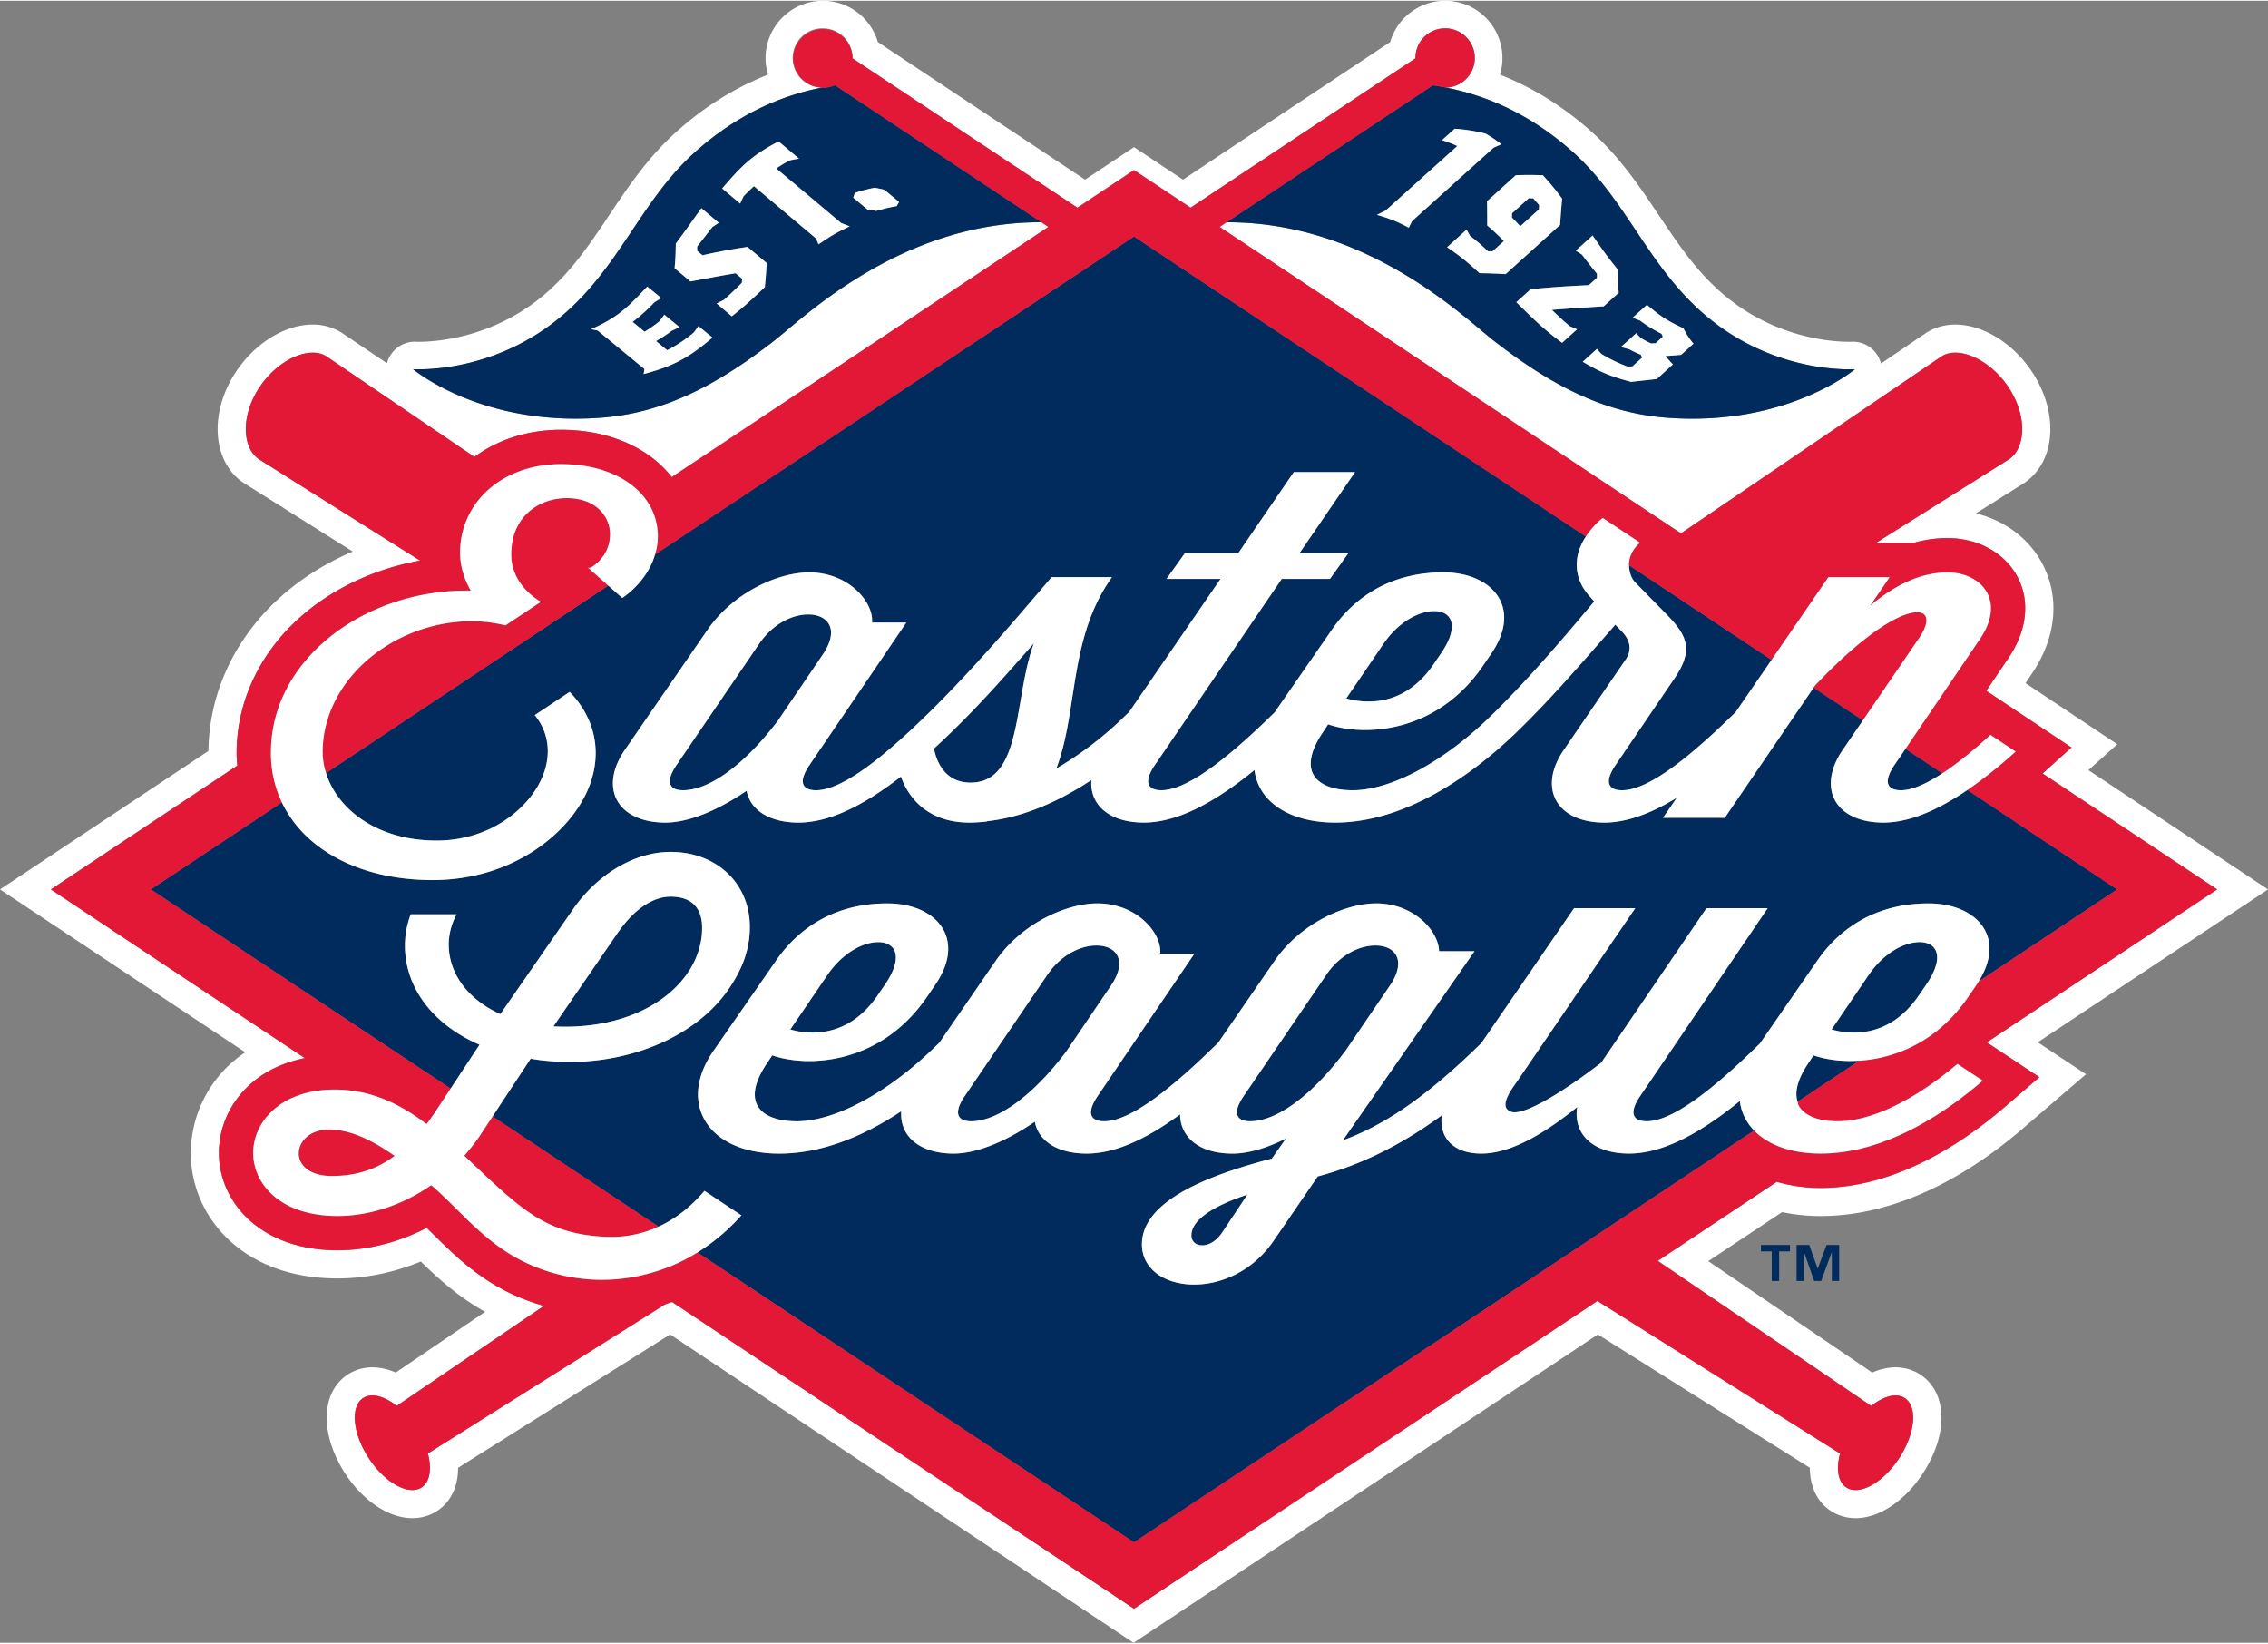 <svg height="269.186" viewBox="0 0 144.003 104.25" width="371.491" xmlns="http://www.w3.org/2000/svg"><rect x="0" y="0" width="144.003" height="104.25" fill="#808080" stroke="none"/><path d="m115.973 78.994-.555 1.49h-.012l-.528-1.49h-.808v2.282h.466v-1.819h.013l.636 1.819h.45l.663-1.819h.011v1.819h.466v-2.282zm-4.164.405h.685v1.877h.47v-1.877h.687v-.405h-1.842z" fill="#002b5c"/><path d="m53.011 5.356-.024.013a.34.34 0 0 0 .034-.007zm37.981 0-.01.006.034.007c-.008-.005-.016-.01-.024-.013m-19.411 9.887.421-.278zm-1.84 1.223-25.817 17.144zm-53.658 35.632-6.508 4.321 17.226 11.438-17.226-11.438zm23.368 24.16-6.36-4.223zm-16.784-28.532 3.163-2.101zm7.749-5.146 1.215-.808zm15.83 38.191 25.755 17.104z" fill="#fff"/><path d="m144.003 56.419-11.403-7.572.119-.107 1.714-1.538-5.828-3.881.401-.592c1.561-2.303 1.804-4.854.666-6.995-.846-1.6-2.385-2.737-4.217-3.188l3.038-1.91c1.056-.692 1.662-1.904 1.688-3.344.022-1.231-.383-2.545-1.136-3.696-1.209-1.846-3.131-3.038-4.895-3.038-.686 0-1.331.186-1.865.536l-2.855 1.938a1.841 1.841 0 0 0 -1.778-1.386 3.61 3.61 0 0 1 -.255.006c-.978 0-4.415-.195-7.604-2.708-1.912-1.508-3.151-3.361-4.465-5.325-1.217-1.817-2.475-3.699-4.313-5.337-1.771-1.577-3.704-2.777-5.776-3.589a3.641 3.641 0 0 0 -3.482-4.693 3.64 3.64 0 0 0 -3.49 2.622l-13.155 8.735-3.109-2.064-3.108 2.064-13.158-8.735a3.641 3.641 0 0 0 -3.491-2.622 3.64 3.64 0 0 0 -3.481 4.692c-2.072.812-4.006 2.012-5.776 3.589-1.838 1.638-3.095 3.519-4.313 5.337-1.313 1.964-2.553 3.817-4.466 5.325-3.188 2.513-6.626 2.708-7.604 2.708a4.08 4.08 0 0 1 -.262-.006 1.84 1.84 0 0 0 -1.775 1.368l-2.826-1.904a3.418 3.418 0 0 0 -1.891-.552c-1.765 0-3.687 1.192-4.895 3.038-.756 1.151-1.158 2.465-1.137 3.696.025 1.439.63 2.651 1.66 3.326l6.917 4.35c-1.903.811-3.623 1.932-5.028 3.298-2.633 2.56-4.097 5.881-4.134 9.363l-13.235 8.791 15.572 10.341a7.73 7.73 0 0 0 -3.459 6.394c0 3.957 3.202 7.963 9.321 7.963 1.766 0 3.569-.368 5.286-1.073 1.077 1.054 2.373 2.234 4.079 3.194l-5.672 3.854a3.685 3.685 0 0 0 -1.482-.331c-.568 0-1.109.158-1.566.457-.968.632-1.447 1.794-1.315 3.186.093 1.006.505 2.109 1.157 3.106 1.143 1.744 2.774 2.827 4.259 2.827.57 0 1.115-.158 1.571-.457.873-.571 1.337-1.551 1.334-2.741l13.463-8.465 29.425 19.576 29.48-19.576 13.463 8.465c-.002 1.19.461 2.17 1.334 2.741.458.299 1 .457 1.57.457 1.484 0 3.117-1.083 4.26-2.827 1.644-2.511 1.578-5.156-.158-6.292a2.842 2.842 0 0 0 -1.565-.457c-.484 0-.985.112-1.483.331l-10.411-7.073 4.688-3.112a11.94 11.94 0 0 0 2.438.249c5.269 0 9.883-3.011 12.824-5.536l4.035-3.467-3.063-2.027zm-14.511 11.921-2.241 1.924c-2.713 2.329-6.938 5.106-11.661 5.106a9.89 9.89 0 0 1 -2.772-.387l-7.557 5.019 13.553 9.207c.783-.62 1.598-.847 2.132-.497.827.542.666 2.252-.358 3.818-1.026 1.565-2.529 2.398-3.357 1.855-.534-.35-.653-1.185-.397-2.152l-15.405-9.687-27.485 18.252-1.94 1.289-1.943-1.289-27.391-18.188c-.146.05-.292.106-.437.151l-15.063 9.471c.255.968.137 1.803-.396 2.152-.829.543-2.332-.289-3.358-1.855-1.025-1.566-1.185-3.276-.358-3.818.533-.35 1.346-.123 2.133.497l9.342-6.347a13.571 13.571 0 0 1 -2.152-.813c-2.146-1.033-3.619-2.495-4.92-3.782l-.364-.362c-1.798.926-3.756 1.426-5.662 1.426-4.945 0-7.534-3.107-7.534-6.176 0-2.651 1.87-5.322 5.459-6.024l-11.726-7.786-4.404-2.925 4.404-2.924 7.434-4.937c-.021-.263-.044-.526-.044-.798 0-3.043 1.277-5.961 3.594-8.214 2.11-2.053 4.981-3.449 8.056-4.004l-10.212-6.421c-1.081-.707-1.19-2.745-.009-4.549 1.183-1.806 3.208-2.694 4.288-1.987l9.382 6.375c1.469-1.086 3.368-1.722 5.495-1.722 3.066 0 5.596 1.153 7.034 3.002l23.917-15.882-.44-.293c-8.96-.036-15.167 6.124-17.019 7.555-3.432 2.653-6.793 4.529-10.897 4.849-7.659.593-11.988-3.078-11.988-3.078s4.726.349 9.071-3.075c3.993-3.147 5.278-7.539 8.857-10.729 2.609-2.323 5.346-3.546 8.024-4.073a1.88 1.88 0 0 1 .07-3.762c1.042 0 1.886.844 1.886 1.883 0 .009-.003.014-.003.02l14.278 9.483 1.651-1.097 1.943-1.289 1.94 1.289 1.651 1.097 14.28-9.483-.002-.02a1.885 1.885 0 0 1 3.771 0 1.883 1.883 0 0 1 -1.816 1.879c2.679.527 5.415 1.75 8.023 4.073 3.581 3.19 4.866 7.582 8.859 10.729 4.343 3.424 9.069 3.075 9.069 3.075s-4.328 3.671-11.985 3.078c-4.105-.319-7.468-2.195-10.9-4.849-1.85-1.431-8.056-7.591-17.017-7.555l-.44.291 29.299 19.457 16.529-11.228c1.081-.707 3.105.182 4.287 1.987 1.183 1.804 1.073 3.842-.008 4.549l-8.422 5.295h2.377a7.94 7.94 0 0 1 2.162-.302c1.933 0 3.633.939 4.436 2.454.817 1.54.609 3.418-.567 5.155l-1.413 2.084 5.41 3.601-1.835 1.649 6.681 4.438 4.404 2.924-4.404 2.925-10.217 6.784z" fill="#fff"/><path d="m52.986 5.368a1.865 1.865 0 0 1 -.74.152c-.024 0-.045-.006-.069-.006-2.679.527-5.415 1.748-8.024 4.072-3.579 3.19-4.864 7.582-8.857 10.729-4.345 3.424-9.071 3.073-9.071 3.073s4.329 3.673 11.988 3.08c4.104-.318 7.466-2.195 10.897-4.849 1.852-1.431 8.059-7.591 17.019-7.556l-13.107-8.701c-.013.001-.023.004-.036.006m-12.116 18.329c.01-.089.039-.229.046-.32-1.187-.976-1.779-1.465-2.967-2.44-.166-.037-.25-.054-.416-.09 1.769-.771 2.412-1.486 3.564-2.703l.889.73c-.17.109-.258.163-.434.267 0 0-.657.716-1.387 1.244l.763.626a8.54 8.54 0 0 0 .949-.672c.126-.161.187-.243.301-.411l.965.791c-.191.093-.289.139-.484.227-.382.28-.58.413-1.005.659l.709.581a9.119 9.119 0 0 0 1.686-1.121c.123-.162.183-.246.298-.414l.893.732c-1.299 1.088-2.231 1.757-4.37 2.314m7.691-5.517c-.811.763-1.209 1.15-2.095 1.852-.388-.327-.581-.49-.97-.814.185-.089.277-.133.46-.224a25.05 25.05 0 0 0 1.145-1.088l.021-.257-.416-.349c-1.164.194-1.727.309-2.87.522l-1.004-.846c.055-.604.068-.919.077-1.565.669-.881.975-1.348 1.626-2.244l1.105.929c-.165.106-.245.159-.407.267-.387.494-.576.745-.967 1.236l-.005.272.342.287c1.11-.24 1.671-.356 2.858-.533.486.41.729.615 1.218 1.024-.037.622-.059.928-.118 1.531m5.715-5.978c.48-.155.731-.223 1.265-.332.24.049.361.074.606.126.302.253.638.527.938.78a4.719 4.719 0 0 0 -.148.26c-.546.099-.803.16-1.296.305-.225-.037-.338-.053-.558-.085-.288-.243-.619-.514-.907-.755zm-.324 2.119c-.859.402-1.245.639-1.98 1.145l-.157-.372c-1.577-1.328-2.367-1.992-3.944-3.322-.272.25-.403.379-.662.641l-.214.463-1.142-.959c1.198-1.391 1.821-2.067 3.583-2.984l1.296 1.091c-.241.04-.36.061-.592.111a8.685 8.685 0 0 0 -.853.514 3293.81 3293.81 0 0 1 4.126 3.468c.215.079.322.121.539.204m37.029-8.958-13.106 8.703c8.961-.037 15.167 6.123 17.018 7.554 3.433 2.654 6.794 4.529 10.899 4.849 7.658.595 11.986-3.078 11.986-3.078s-4.727.351-9.07-3.073c-3.994-3.147-5.278-7.539-8.858-10.73-2.608-2.323-5.345-3.544-8.025-4.073-.27-.054-.54-.104-.809-.144a.11.11 0 0 0 -.035-.008m14.515 15.777a8.601 8.601 0 0 1 -1.358-.833c-.189-.072-.282-.111-.468-.188.359-.327.54-.489.901-.815.818.695 1.267 1.006 2.316 1.49.218.423.346.62.639.976-.315.284-.472.425-.786.71-.398.034-.593.051-.981.076.171.225.264.333.463.531l-1.028.929-1.632.18c-1.439-.381-2.05-.681-3.068-1.276l.903-.815c.11.131.169.195.284.32.619.362.947.526 1.66.803l.31-.015.626-.566c-.041-.068-.06-.104-.098-.175-.307-.13-.453-.2-.737-.347-.21-.054-.314-.084-.52-.144.389-.349.584-.524.971-.875.114.129.174.191.294.314.245.14.371.207.634.332l.294-.003c.188-.168.28-.253.466-.421-.034-.074-.053-.112-.085-.188m-4.1-3.813a32.426 32.426 0 0 1 -.95-1.205l-.393-.256 1.067-.963c.61.88.915 1.321 1.586 2.146.008.615.021.915.071 1.49l-.955.863c-1.303.077-1.951.117-3.283.223.439.429.663.64 1.135 1.038.182.078.272.119.459.196-.381.343-.569.515-.95.857-1.264-.938-1.802-1.494-2.905-2.58l.913-.823a68.637 68.637 0 0 1 3.687-.257l.521-.471a10.969 10.969 0 0 1 -.003-.258m-3.433-6.248c.519.566.757.868 1.22 1.485a90.454 90.454 0 0 0 -.131 1.67l-3.455 3.121a31.373 31.373 0 0 0 -1.653-.06c-.775-.703-1.174-1.045-2.063-1.647l1.236-1.116c.088.152.13.229.215.385.48.375.706.575 1.147.985.115.001.173.002.287.005l.722-.652a15.228 15.228 0 0 0 -1.058-.986c-.002-.62-.003-.931-.012-1.541l1.826-1.65a21.873 21.873 0 0 1 1.719.001m-3.642-2.647c.427.25.627.387 1.004.68l-.483.212-5.184 4.664-.208.421c-.739-.391-1.138-.559-2.024-.817l.55-.27 4.554-4.099a8.026 8.026 0 0 0 -.969-.373l.806-.726a11.23 11.23 0 0 1 1.954.308" fill="#002b5c"/><path d="m97.707 13.251c.006-.111.01-.167.018-.279-.15-.173-.224-.259-.377-.427l-.279-.012-1.063.959-.008.271c.216.217.322.327.529.553z" fill="#002b5c"/><path d="m18.966 73.184c0 .712.652 1.431 2.109 1.431 1.526 0 2.829-.418 3.982-1.277-1.591-1.128-2.954-1.676-4.162-1.676-1.252-.001-1.929.784-1.929 1.522m102.88-32.712c.485-.7.606-1.284.311-1.525-.591-.48-2.916.316-6.897 4.507l-.111.163 3.131 2.078z" fill="#e31837"/><g fill="#002b5c"><path d="m42.83 62.701c1.161-1.118 1.783-2.517 1.747-3.935-.021-.861-.386-1.888-1.999-1.888-1.135 0-2.323.81-3.345 2.281l-4.094 5.955c3.119.171 5.917-.702 7.691-2.413m72.315 4.255-.336.508c-.665.977-.877 1.804-.676 2.434l3.918-2.603c-1.11.071-2.124-.072-2.906-.339m6.641-3.74.541-.788c.774-1.137.883-2.059.291-2.468-.751-.516-2.62-.058-3.951 1.864l-2.373 3.485c1.068.307 3.583.636 5.492-2.093m-1.866-13.416c.14.267.502.323.781.323.666 0 1.549-.369 2.627-1.075l-2.344-1.556-.67.989c-.405.582-.542 1.038-.394 1.319m-76.551.323c1.68 0 3.928-1.646 6.015-4.405l2.923-4.307c.617-.956.611-1.777-.015-2.193-.247-.165-.588-.254-.977-.254-.956 0-2.207.542-3.102 1.844l-5.231 7.675c-.403.581-.54 1.036-.396 1.317.143.267.504.323.783.323m18.181-.484h.076c2.283 0 2.716-2.529 3.174-5.207.214-1.242.433-2.524.842-3.632l-.714.805c-1.219 1.379-2.734 3.095-4.406 4.717l-.015.016c-.406.395-.811.78-1.205 1.141.125.66.591 2.119 2.248 2.16m26.303-8.831-2.372 3.485c1.067.305 3.583.635 5.49-2.094l.542-.788c.774-1.136.884-2.059.291-2.468-.754-.514-2.621-.058-3.951 1.865m-37.673 24.502c1.065.303 3.582.636 5.493-2.094l.541-.788c.774-1.137.884-2.059.29-2.468-.753-.517-2.618-.058-3.951 1.864zm28.417 5.506c.139.267.501.323.782.323 1.708 0 3.984-1.692 6.087-4.527l2.849-4.184c.617-.956.612-1.777-.015-2.193-.247-.165-.586-.255-.977-.255-.956 0-2.208.543-3.103 1.845l-5.229 7.674c-.404.581-.542 1.036-.394 1.317m-.997 7.385 1.607-2.412c-2.364.8-3.561 1.673-3.561 2.596 0 .289.163.511.437.596.411.123 1.04-.068 1.517-.78"/><path d="m110.468 69.856c-2.759 2.244-5.059 3.336-7.032 3.336-1.267 0-2.273-.383-2.839-1.079-.414-.513-.569-1.156-.453-1.872-1.617 1.295-3.96 2.951-6.087 2.951-.926 0-1.647-.27-2.084-.779-.357-.419-.507-.986-.43-1.648-2.59 1.895-5.167 3.164-7.875 3.877l-2.837 4.14c-1.321 1.896-3.304 2.726-5.01 2.726-.491 0-.96-.067-1.383-.2-1.211-.381-1.934-1.258-1.934-2.347 0-2.229 2.697-4.012 8.246-5.447l.904-1.283c-1.248.632-2.418.963-3.396.963-1.187 0-2.125-.322-2.713-.934a2.22 2.22 0 0 1 -.617-1.557c-2.287 1.676-4.23 2.49-5.939 2.49-1.801 0-3.05-.773-3.285-2.022-1.913 1.305-3.739 2.022-5.155 2.022-1.212 0-2.196-.354-2.772-.995-.409-.459-.6-1.042-.554-1.691-2.696 1.782-5.301 2.687-7.747 2.687-2.3 0-4.045-.817-4.79-2.243-.654-1.251-.43-2.781.633-4.306l3.932-5.672c1.65-2.397 4.099-3.664 7.08-3.664 1.687 0 3.031.645 3.598 1.724.51.977.312 2.206-.559 3.459l-.54.79c-2.873 4.181-7.414 4.492-9.799 3.676l-.337.509c-.742 1.094-.952 2.012-.61 2.658.346.655 1.238 1.018 2.512 1.018 2.423 0 5.78-1.809 8.762-4.717l.283-.271 3.569-5.182c1.655-2.404 4.506-3.664 6.467-3.664 1.277 0 2.463.504 3.252 1.382.513.57.78 1.225.741 1.803h2.172l-.06.088-6.061 8.918c-.403.582-.541 1.038-.394 1.318.14.268.501.324.782.324 1.43 0 3.705-1.544 6.959-4.717l.279-.269 3.573-5.184c1.654-2.404 4.506-3.664 6.466-3.664 1.08 0 2.103.37 2.883 1.042.672.581 1.081 1.322 1.102 1.991h2.253l-8.364 12.015c2.742-1.018 5.308-2.801 8.544-5.933l.249-.24 5.892-8.571h3.886l-.059.087-7.434 10.892c-.343.48-.863 1.21-.729 1.636.046.144.156.243.343.311a.664.664 0 0 0 .222.034c.861 0 2.906-1.165 5.489-3.146l6.686-9.813h3.887l-.06.087-8.008 11.798c-.404.583-.543 1.039-.395 1.319.14.268.502.324.782.324 1.43 0 3.705-1.544 6.958-4.717l.222-.211 3.631-5.241c1.648-2.397 4.097-3.662 7.078-3.662 1.688 0 3.033.645 3.599 1.723.479.917.325 2.058-.415 3.231l8.801-5.845-9.511-6.314c-2.018 1.377-3.785 2.07-5.334 2.07-1.475 0-2.599-.521-3.079-1.432-.465-.874-.29-2.019.474-3.143l1.3-1.906-3.13-2.078-5.635 8.257h-3.924l.879-1.278c-1.706 1.049-3.251 1.58-4.595 1.58-1.475 0-2.598-.521-3.079-1.432-.465-.874-.291-2.019.473-3.143l3.968-5.795c.374-.548.299-1.16-.212-1.719l-.461-.473c-2.908 3.33-4.306 4.899-6.069 6.626h.002l-.1.097c-2.23 2.181-6.705 5.838-11.618 5.838-2.879 0-4.876-1.304-5.124-3.335-2.756 2.245-5.058 3.335-7.031 3.335-1.216 0-2.203-.354-2.777-1.002-.41-.459-.599-1.045-.548-1.698-2.281 1.5-4.497 2.379-6.587 2.61-.012 0-.027.007-.039.012a.175.175 0 0 1 -.074.019l-.071.007c-.325.027-.631.053-.967.053h-.01c-3.077-.001-4.08-2.143-4.343-2.923-2.533 1.968-4.666 2.923-6.513 2.923-1.8 0-3.051-.771-3.287-2.021-1.91 1.305-3.738 2.021-5.153 2.021-1.475 0-2.599-.521-3.08-1.432-.464-.874-.29-2.019.473-3.143l5.268-7.645c1.656-2.405 4.507-3.664 6.466-3.664 1.279 0 2.465.504 3.253 1.383.513.572.779 1.224.74 1.802h2.174l-.06.087-6.062 8.919c-.404.58-.542 1.036-.395 1.316.139.267.502.324.782.324 1.428 0 3.704-1.542 6.959-4.715l.249-.243c2.773-2.729 5.503-5.933 7.307-8.052l.44-.518h3.832l-.061.088c-1.656 2.373-2.061 4.995-2.452 7.532-.246 1.605-.48 3.128-1.018 4.53a22.537 22.537 0 0 0 4.362-3.338l.264-.255 5.8-8.446h-3.429l1.162-1.628h3.39l3.534-5.157h3.887l-.06.087-3.476 5.07h3.105l-1.162 1.628h-3.065l-8.027 11.775c-.405.58-.543 1.037-.395 1.316.139.269.502.324.781.324 1.43 0 3.706-1.542 6.959-4.715l.222-.213 3.63-5.239c1.65-2.397 4.099-3.664 7.08-3.664 1.687 0 3.03.644 3.597 1.724.511.976.313 2.205-.557 3.458l-.542.79c-2.873 4.184-7.415 4.491-9.799 3.676l-.336.51c-.743 1.091-.953 2.011-.612 2.658.347.655 1.24 1.016 2.514 1.016 2.422 0 5.779-1.807 8.763-4.715l.25-.243c2.39-2.363 4.604-4.994 6.22-6.914l.095-.113-.292-.328c-.587-.64-.868-1.402-.812-2.206.039-.546.242-1.079.572-1.587l-28.69-19.05-.421.278-1.84 1.223-25.817 17.143-2.333 1.551c-.512 1.757-2.029 2.72-2.049 2.731l-.035.021-.03-.027-.854-.755-6.991 4.644-1.214.807-4.587 3.045-3.163 2.101-1.966 1.306c.712 2.277 3.22 4.288 7.017 4.288 3.3 0 5.698-1.913 6.613-3.808.702-1.457.579-2.957-.339-4.111l-.039-.049.052-.032 2.166-1.439.032.034c1.652 1.72 2.063 3.967 1.126 6.165-1.181 2.768-4.77 5.746-9.864 5.746-4.6 0-8.137-1.923-9.567-4.933l-1.814 1.204-6.508 4.322 17.226 11.438 1.814 1.205 1.83-2.782c-2.966-1.282-4.734-3.634-4.734-6.303 0-.646.12-1.299.354-1.94l.011-.038h2.911l-.04.08a4.051 4.051 0 0 0 -.457 1.837c0 1.849 1.226 3.498 3.279 4.419l4.556-6.575c1.565-2.296 3.961-3.724 6.25-3.724 2.918 0 5.033 2.001 5.033 4.756 0 1.422-.464 2.732-1.461 4.117-2.408 3.342-7.524 5.09-12.456 4.256l-2.416 3.664 1.812 1.205 6.361 4.223 2.363 1.57c1.05-.48 2.016-1.223 2.884-2.234l.032-.037.039.027 2.302 1.526-.042.049a12.609 12.609 0 0 1 -2.745 2.309l1.961 1.302 25.757 17.104 39.373-26.146a3.214 3.214 0 0 1 -.906-1.872"/><path d="m103.807 36.904 1.883 1.923c1.28 1.298 1.965 2.225.668 4.135l-3.753 5.52c-.404.58-.541 1.037-.394 1.316.141.269.503.324.781.324 1.431 0 3.707-1.542 6.959-4.715l.247-.238 2.285-3.323-9.045-6.007c-.001.406.131.808.369 1.065m-33.203 25.524c.617-.956.61-1.777-.015-2.193-.247-.164-.587-.255-.976-.255-.957 0-2.208.543-3.103 1.844l-5.23 7.675c-.403.582-.541 1.038-.396 1.318.14.267.501.324.782.324 1.68 0 3.928-1.647 6.014-4.407z"/></g><path d="m136.371 59.344 4.403-2.924-4.403-2.926-6.683-4.436 1.837-1.649-5.41-3.601 1.411-2.082c1.179-1.737 1.385-3.616.568-5.156-.804-1.514-2.502-2.455-4.436-2.455-.725 0-1.444.101-2.163.304h-2.377l8.423-5.295c1.081-.709 1.19-2.745.008-4.55-1.182-1.806-3.206-2.695-4.286-1.987l-16.53 11.228-29.297-19.457.44-.292 13.106-8.703.01-.009.024.015c.269.039.541.091.81.143a1.879 1.879 0 0 0 1.815-1.877 1.885 1.885 0 0 0 -3.77 0l.002.02-14.279 9.482-1.651-1.098-1.941-1.289-1.942 1.29-1.651 1.098-14.279-9.483.001-.02a1.885 1.885 0 0 0 -3.769 0c0 1.018.807 1.841 1.816 1.877.022.002.045.009.067.009.264 0 .515-.055.741-.152.01-.004.016-.01.024-.015l.011.009 13.105 8.703.442.293-23.918 15.883c-1.438-1.85-3.966-3.004-7.033-3.004-2.128 0-4.026.638-5.495 1.722l-9.381-6.374c-1.081-.708-3.107.182-4.288 1.987-1.183 1.805-1.072 3.841.008 4.55l10.211 6.421c-3.074.555-5.945 1.95-8.056 4.001-2.316 2.255-3.593 5.173-3.593 8.217 0 .27.023.532.045.796l-7.435 4.937-4.404 2.925 4.404 2.924 11.726 7.787c-3.59.701-5.459 3.373-5.459 6.023 0 3.069 2.589 6.176 7.535 6.176 1.905 0 3.863-.499 5.66-1.425l.366.361c1.299 1.288 2.771 2.748 4.919 3.783.561.27 1.292.566 2.153.813l-9.344 6.346c-.785-.62-1.599-.846-2.132-.496-.829.542-.667 2.251.358 3.818 1.025 1.566 2.527 2.399 3.357 1.856.532-.35.652-1.186.397-2.154l15.063-9.47c.145-.046.29-.103.437-.151l27.389 18.188 1.942 1.29 1.941-1.29 27.485-18.251 15.404 9.685c-.255.969-.138 1.805.396 2.154.827.543 2.33-.289 3.357-1.856 1.026-1.567 1.186-3.276.358-3.818-.533-.35-1.346-.124-2.132.496l-13.553-9.206 7.557-5.019a9.907 9.907 0 0 0 2.775.387c4.72 0 8.947-2.778 11.659-5.105l2.242-1.925-3.341-2.211zm-12.121 8.182.031-.026.036.022 1.571 1.04-.057.05c-2.434 2.088-6.187 4.58-10.24 4.58-1.85 0-3.326-.543-4.216-1.466l-39.373 26.147-25.756-17.102-1.963-1.303c-.514.321-1.086.626-1.718.879a11.65 11.65 0 0 1 -4.349.859c-2.139 0-3.851-.616-4.89-1.117-1.819-.877-3.097-2.144-4.332-3.368-.519-.514-1.053-1.044-1.61-1.524-1.815 1.262-3.928 1.956-5.949 1.956-3.68 0-5.358-2.072-5.358-3.998 0-2.003 1.779-4.029 5.179-4.029 2.564 0 4.461 1.164 5.834 2.192.095-.116.181-.242.271-.372.064-.094.128-.188.199-.282l1.054-1.601-1.814-1.205-17.226-11.438 6.509-4.322 1.815-1.204a7.235 7.235 0 0 1 -.697-3.132c0-2.486 1.014-4.788 2.934-6.654 2.372-2.307 5.885-3.659 9.463-3.659l.295.002c-.446-.777-.68-1.605-.68-2.397a5.31 5.31 0 0 1 1.813-4.027c1.175-1.038 2.806-1.61 4.592-1.61 3.622 0 6.151 1.895 6.151 4.605 0 .415-.076.787-.177 1.139l2.332-1.55 25.818-17.144 1.84-1.222.42-.278 28.69 19.051a5.019 5.019 0 0 1 1.041-1.157l.033-.026.032.022 2.335 1.55-.055.048c-.51.455-.636.962-.652 1.308-.002.027.01.052.011.079l9.045 6.006 3.608-5.25h3.888l-.061.087-1.173 1.72c1.713-1.42 3.323-2.109 4.914-2.109 1.125 0 2.088.496 2.513 1.295.432.817.273 1.854-.446 2.916l-4.741 6.988 2.344 1.557c.879-.577 1.885-1.373 3.026-2.413l.031-.029 1.596 1.06-.053.048a29.095 29.095 0 0 1 -3.012 2.39l9.51 6.316-8.8 5.843c-.048.076-.09.151-.142.229l-.542.788c-1.932 2.812-4.615 3.869-6.892 4.015l-3.92 2.604c.024.073.029.158.065.227.348.655 1.238 1.016 2.511 1.016 2.081-.006 4.829-1.323 7.544-3.62" fill="#e31837"/><path d="m30.465 72.062a14.72 14.72 0 0 1 -.911 1.185l-.069.083c.211.199.414.392.611.576 3.093 2.916 4.646 4.379 8.284 4.565.142.008.281.011.419.011a7.2 7.2 0 0 0 3.017-.652l-2.364-1.57-6.361-4.223-1.812-1.205zm6.881-36.064h.146c0-.002 1.244-.631 1.244-2.129 0-1.106-.863-2.294-2.761-2.294-1.691 0-3.514 1.115-3.514 3.568 0 1.6 1.133 2.549 1.807 2.971l.073.047-.071.049-2.177 1.446-.024-.007c-2.795-.689-6.001.04-8.376 1.9-2.037 1.597-3.207 3.839-3.207 6.151 0 .445.078.892.215 1.329l1.967-1.305 3.163-2.101 4.586-3.045 1.215-.808 6.992-4.642z" fill="#e31837"/><g fill="#fff"><path d="m100.12 35.604c-.057.803.224 1.566.812 2.207l.292.327-.097.111c-1.614 1.922-3.828 4.553-6.219 6.916l-.25.243c-2.983 2.908-6.343 4.715-8.763 4.715-1.272 0-2.166-.36-2.513-1.016-.342-.646-.132-1.566.609-2.658l.338-.51c2.384.815 6.926.508 9.8-3.676l.541-.79c.87-1.253 1.068-2.482.556-3.458-.564-1.08-1.908-1.724-3.595-1.724-2.981 0-5.43 1.267-7.081 3.664l-3.63 5.239-.223.213c-3.252 3.173-5.529 4.715-6.959 4.715-.279 0-.641-.056-.78-.324-.148-.279-.01-.736.395-1.316l8.027-11.775h3.064l1.161-1.628h-3.103l3.474-5.069.062-.088h-3.888l-3.535 5.157h-3.39l-1.161 1.628h3.431l-5.8 8.446-.267.255a22.526 22.526 0 0 1 -4.359 3.338c.535-1.404.77-2.925 1.018-4.53.391-2.537.796-5.159 2.452-7.532l.061-.088h-3.832l-.44.518c-1.806 2.119-4.533 5.322-7.307 8.052l-.251.243c-3.254 3.173-5.531 4.715-6.96 4.715-.277 0-.641-.057-.78-.324-.146-.28-.01-.736.395-1.316l6.061-8.919.061-.087h-2.177c.041-.578-.227-1.231-.739-1.802-.788-.879-1.975-1.383-3.252-1.383-1.96 0-4.812 1.259-6.468 3.664l-5.266 7.645c-.763 1.124-.937 2.269-.474 3.143.482.911 1.604 1.432 3.079 1.432 1.416 0 3.243-.717 5.155-2.021.236 1.25 1.486 2.021 3.287 2.021 1.847 0 3.979-.955 6.513-2.922.262.779 1.266 2.921 4.343 2.922h.01c.335 0 .64-.024.967-.053l.069-.007c.03 0 .056-.01.075-.018.012-.006.025-.013.04-.013 2.09-.232 4.305-1.11 6.587-2.61-.051.653.138 1.238.546 1.698.574.646 1.563 1.002 2.778 1.002 1.974 0 4.276-1.09 7.031-3.335.249 2.03 2.245 3.335 5.125 3.335 4.911 0 9.388-3.657 11.618-5.838l.099-.097h-.003c1.764-1.727 3.16-3.296 6.071-6.626l.46.473c.511.558.584 1.17.211 1.719l-3.966 5.795c-.765 1.124-.938 2.269-.474 3.143.482.911 1.604 1.432 3.079 1.432 1.344 0 2.889-.531 4.596-1.579l-.88 1.277h3.923l5.636-8.257.111-.163c3.981-4.191 6.308-4.987 6.897-4.507.294.241.176.825-.311 1.524l-3.567 5.225-1.303 1.905c-.762 1.124-.936 2.269-.473 3.143.482.911 1.605 1.432 3.08 1.432 1.549 0 3.315-.693 5.335-2.07a29.07 29.07 0 0 0 3.01-2.392l.053-.047-1.596-1.061-.031.029c-1.141 1.04-2.146 1.836-3.026 2.413-1.076.707-1.96 1.075-2.626 1.075-.28 0-.642-.056-.782-.324-.145-.279-.009-.736.395-1.318l.672-.987 4.739-6.989c.722-1.063.88-2.099.446-2.915-.425-.8-1.386-1.297-2.512-1.297-1.589 0-3.2.69-4.914 2.11l1.173-1.719.061-.088h-3.887l-3.609 5.251-2.285 3.323-.247.238c-3.253 3.173-5.528 4.715-6.959 4.715-.279 0-.641-.056-.781-.324-.147-.279-.009-.736.394-1.316l3.753-5.52c1.297-1.91.612-2.837-.668-4.135l-1.883-1.923c-.237-.257-.368-.66-.369-1.064 0-.027-.013-.053-.012-.079.017-.345.144-.853.653-1.309l.054-.048-2.334-1.548-.033-.023-.032.025a5.093 5.093 0 0 0 -1.041 1.159c-.33.506-.535 1.039-.571 1.585m-8.608 5.807-.54.788c-1.91 2.729-4.424 2.397-5.492 2.094l2.373-3.485c1.331-1.923 3.197-2.379 3.951-1.864.593.409.483 1.331-.292 2.467m-48.53 7.071 5.232-7.675c.893-1.302 2.144-1.845 3.101-1.845.39 0 .729.092.977.256.626.416.631 1.237.016 2.192l-2.923 4.307c-2.088 2.758-4.336 4.405-6.015 4.405-.28 0-.642-.056-.782-.324-.147-.278-.01-.735.394-1.316m17.525-2.145.015-.016c1.672-1.622 3.188-3.338 4.407-4.717.25-.283.488-.553.713-.805-.409 1.107-.628 2.391-.842 3.633-.458 2.677-.891 5.206-3.175 5.206h-.075c-1.657-.04-2.123-1.5-2.249-2.161.394-.36.802-.745 1.206-1.14m32.022-37.114-4.554 4.098-.55.271c.887.259 1.285.428 2.024.816l.208-.419c2.074-1.866 3.109-2.8 5.184-4.666l.483-.21a7.523 7.523 0 0 0 -1.004-.681 11.148 11.148 0 0 0 -1.955-.308c-.323.289-.484.436-.806.725.409.132.6.208.97.374m1.902 5.046c.442.378.65.578 1.058.986-.287.261-.432.392-.722.652a13.5 13.5 0 0 0 -.287-.005c-.44-.41-.667-.61-1.146-.985a14.577 14.577 0 0 0 -.217-.385l-1.235 1.116c.888.602 1.286.944 2.063 1.647a30.22 30.22 0 0 1 1.652.06l3.456-3.121a82.5 82.5 0 0 1 .131-1.67 16.63 16.63 0 0 0 -1.22-1.485 22.38 22.38 0 0 0 -1.72-.002l-1.825 1.65c.01.611.011.922.012 1.542m1.575-.776 1.062-.959.28.01c.153.17.229.255.377.428l-.018.279-1.18 1.064a17.183 17.183 0 0 0 -.529-.552zm1.185 4.82-.913.825c1.104 1.084 1.642 1.64 2.906 2.578.379-.343.568-.515.949-.858a19.177 19.177 0 0 1 -.459-.196 17.725 17.725 0 0 1 -1.135-1.037c1.332-.105 1.98-.145 3.283-.224l.955-.862a16.52 16.52 0 0 1 -.071-1.49c-.671-.823-.976-1.267-1.586-2.146l-1.066.962c.157.102.235.155.393.256.371.49.559.733.95 1.205l.002.26-.521.471c-1.44.071-2.167.113-3.687.256m7.629 3.438a8.224 8.224 0 0 1 -.634-.331 6.226 6.226 0 0 1 -.293-.316c-.388.352-.583.526-.972.877.205.06.31.087.52.142.284.148.431.218.737.347.038.072.059.106.097.176-.25.227-.375.341-.625.566l-.31.015a9.61 9.61 0 0 1 -1.658-.802c-.117-.126-.177-.19-.286-.322l-.903.816c1.019.596 1.629.894 3.067 1.276l1.633-.18 1.028-.929a4.34 4.34 0 0 1 -.463-.531c.389-.026.585-.042.981-.075l.786-.71a4.644 4.644 0 0 1 -.639-.976c-1.05-.485-1.498-.795-2.316-1.49l-.901.814c.184.078.278.114.468.188a8.68 8.68 0 0 0 1.358.834l.086.187c-.188.168-.281.252-.468.422zm-60.771-.685a9.106 9.106 0 0 1 -1.686 1.122l-.709-.582a8.967 8.967 0 0 0 1.004-.659c.198-.09.294-.134.485-.227l-.965-.791c-.114.168-.176.25-.301.411a8.321 8.321 0 0 1 -.949.672l-.763-.626c.729-.528 1.387-1.244 1.387-1.244.176-.104.263-.158.434-.267l-.889-.73c-1.153 1.217-1.795 1.934-3.564 2.704l.416.088c1.188.976 1.78 1.466 2.967 2.442-.007.091-.035.231-.047.319 2.14-.558 3.073-1.227 4.37-2.313l-.894-.732a8.416 8.416 0 0 1 -.296.413m.555-4.908-.342-.287.005-.272c.391-.492.579-.741.967-1.236.162-.107.242-.16.407-.266-.443-.372-.663-.558-1.106-.928-.65.896-.956 1.36-1.625 2.244-.01.644-.021.959-.077 1.564.402.339.603.507 1.006.845 1.141-.214 1.704-.327 2.869-.521l.415.349-.021.258c-.446.444-.672.665-1.146 1.087-.182.091-.272.136-.457.223.387.326.58.49.969.814.884-.701 1.282-1.088 2.094-1.85.06-.604.081-.911.119-1.53-.488-.41-.731-.615-1.219-1.023a35.608 35.608 0 0 0 -2.858.529m5.536-6.024c.232-.049.351-.072.591-.112l-1.295-1.091c-1.762.919-2.384 1.596-3.583 2.985l1.143.96c.085-.187.127-.279.214-.463.256-.264.388-.393.661-.642l3.943 3.323c.063.149.096.223.157.371.735-.505 1.122-.743 1.981-1.144l-.539-.208-4.126-3.468c.326-.216.496-.32.853-.511m5.502 3.206c.493-.144.749-.206 1.296-.304.057-.105.087-.157.148-.26-.301-.254-.637-.527-.938-.78a32.934 32.934 0 0 0 -.606-.126 9.845 9.845 0 0 0 -1.265.332c-.04.118-.061.178-.1.298.288.243.619.514.907.756.22.031.331.049.558.084m58.554 56.784c-.035-.068-.04-.153-.064-.227-.201-.63.012-1.456.677-2.433l.336-.509c.782.268 1.797.41 2.907.338 2.276-.146 4.96-1.203 6.892-4.015l.542-.788c.052-.077.094-.152.142-.229.741-1.173.895-2.313.415-3.23-.566-1.079-1.911-1.724-3.598-1.724-2.982 0-5.432 1.267-7.078 3.663l-3.633 5.24-.22.211c-3.253 3.174-5.529 4.717-6.959 4.717-.28 0-.643-.056-.782-.323-.147-.281-.01-.736.395-1.318l8.009-11.8.059-.087h-3.886l-6.686 9.813c-2.585 1.98-4.63 3.146-5.491 3.146a.647.647 0 0 1 -.222-.035c-.185-.065-.297-.167-.342-.308-.134-.429.385-1.155.729-1.637l7.432-10.893.06-.087h-3.886l-5.891 8.571-.249.24c-3.236 3.132-5.804 4.917-8.544 5.933l8.364-12.014h-2.252c-.021-.671-.432-1.411-1.104-1.993-.779-.672-1.802-1.041-2.883-1.041-1.959 0-4.811 1.259-6.466 3.664l-3.572 5.184-.279.268c-3.253 3.174-5.53 4.717-6.958 4.717-.281 0-.644-.056-.782-.323-.148-.281-.01-.736.393-1.318l6.061-8.919.061-.087h-2.174c.039-.578-.228-1.231-.741-1.802-.788-.879-1.973-1.383-3.252-1.383-1.96 0-4.81 1.259-6.466 3.664l-3.569 5.183-.282.269c-2.981 2.909-6.34 4.717-8.763 4.717-1.272 0-2.165-.36-2.512-1.016-.343-.647-.133-1.566.61-2.659l.336-.509c2.386.815 6.926.506 9.801-3.677l.54-.788c.87-1.254 1.067-2.482.557-3.459-.565-1.079-1.91-1.725-3.597-1.725-2.982 0-5.431 1.267-7.079 3.664l-3.934 5.672c-1.062 1.524-1.287 3.054-.633 4.307.746 1.425 2.492 2.242 4.792 2.242 2.444 0 5.051-.903 7.745-2.688-.044.65.146 1.233.556 1.691.574.642 1.559.996 2.771.996 1.416 0 3.243-.718 5.156-2.023.235 1.252 1.483 2.023 3.285 2.023 1.709 0 3.652-.815 5.94-2.49.002.601.214 1.138.617 1.557.588.611 1.525.934 2.711.934.979 0 2.148-.332 3.396-.963l-.903 1.282c-5.55 1.437-8.247 3.219-8.247 5.45 0 1.086.723 1.963 1.934 2.344a4.63 4.63 0 0 0 1.382.201c1.706 0 3.689-.831 5.01-2.727l2.839-4.139c2.706-.713 5.285-1.982 7.873-3.876-.075.66.072 1.229.432 1.646.436.511 1.156.78 2.084.78 2.127 0 4.469-1.656 6.085-2.952-.114.716.04 1.36.454 1.873.564.695 1.572 1.079 2.84 1.079 1.973 0 4.273-1.092 7.03-3.337.089.728.41 1.358.908 1.871.891.923 2.367 1.466 4.216 1.466 4.055 0 7.808-2.492 10.242-4.58l.056-.05-1.572-1.04-.035-.023-.031.027c-2.715 2.297-5.463 3.613-7.542 3.613-1.273.004-2.164-.357-2.513-1.012m-38.55 8.261c0-.924 1.196-1.797 3.559-2.595l-1.605 2.411c-.477.712-1.105.904-1.517.778a.594.594 0 0 1 -.437-.594m-19.142-18.424c.594.409.484 1.331-.29 2.467l-.541.789c-1.911 2.729-4.428 2.398-5.493 2.093l2.373-3.485c1.332-1.923 3.198-2.381 3.951-1.864m5.165 11.179c-.281 0-.644-.056-.782-.323-.149-.281-.011-.736.395-1.318l5.23-7.674c.894-1.302 2.146-1.845 3.103-1.845.39 0 .729.09.976.254.626.417.631 1.238.015 2.194l-2.922 4.307c-2.088 2.758-4.336 4.405-6.015 4.405m17.323-1.642 5.229-7.674c.895-1.302 2.147-1.845 3.104-1.845.39 0 .729.09.976.254.626.417.633 1.238.015 2.194l-2.849 4.184c-2.103 2.836-4.378 4.528-6.087 4.528-.281 0-.643-.056-.782-.323-.15-.281-.011-.736.394-1.318m43.626-9.537c.593.409.482 1.331-.291 2.467l-.542.789c-1.909 2.729-4.423 2.4-5.492 2.093l2.374-3.485c1.332-1.923 3.199-2.381 3.951-1.864"/><path d="m47.029 77.159.042-.048-2.302-1.527-.039-.027-.032.038c-.868 1.012-1.834 1.752-2.884 2.232a7.14 7.14 0 0 1 -3.015.653c-.14 0-.278-.003-.419-.01-3.639-.187-5.191-1.65-8.286-4.565a79.394 79.394 0 0 0 -.611-.575l.07-.086c.305-.366.617-.744.911-1.182l.811-1.231 2.417-3.664c4.932.832 10.048-.915 12.456-4.257.996-1.386 1.461-2.694 1.461-4.116 0-2.757-2.115-4.757-5.033-4.757-2.289 0-4.685 1.427-6.25 3.725l-4.556 6.574c-2.054-.922-3.279-2.57-3.279-4.42 0-.619.154-1.236.457-1.836l.04-.081h-2.911l-.013.037a5.669 5.669 0 0 0 -.354 1.94c0 2.668 1.768 5.021 4.736 6.304l-1.833 2.782-1.055 1.6c-.07.096-.136.19-.197.282-.092.131-.177.258-.272.372-1.373-1.028-3.272-2.192-5.835-2.192-3.399 0-5.177 2.027-5.177 4.03 0 1.925 1.676 3.998 5.356 3.998 2.023 0 4.135-.695 5.95-1.957.559.481 1.092 1.013 1.611 1.524 1.234 1.226 2.512 2.492 4.33 3.368a11.34 11.34 0 0 0 4.891 1.117c1.308 0 2.776-.229 4.349-.858a11.06 11.06 0 0 0 1.719-.879 12.573 12.573 0 0 0 2.746-2.308m-21.972-3.823c-1.152.86-2.455 1.277-3.982 1.277-1.457 0-2.109-.718-2.109-1.431 0-.737.677-1.521 1.929-1.521 1.208.001 2.569.549 4.162 1.675m10.084-8.221 4.092-5.956c1.023-1.472 2.21-2.28 3.345-2.28 1.614 0 1.978 1.025 2.001 1.887.033 1.42-.586 2.816-1.747 3.934-1.778 1.711-4.575 2.584-7.691 2.415m-7.676-9.29c5.095 0 8.684-2.979 9.864-5.746.937-2.197.526-4.445-1.126-6.165l-.032-.034-2.166 1.439-.052.033.039.048c.918 1.154 1.041 2.654.339 4.111-.915 1.895-3.313 3.808-6.613 3.808-3.797 0-6.305-2.011-7.017-4.288a4.424 4.424 0 0 1 -.215-1.329c0-2.314 1.169-4.556 3.207-6.152 2.375-1.859 5.581-2.59 8.376-1.9l.023.007 2.176-1.447.074-.047-.075-.047c-.675-.424-1.806-1.371-1.806-2.972 0-2.452 1.822-3.568 3.514-3.568 1.896 0 2.759 1.19 2.759 2.294 0 1.498-1.243 2.126-1.242 2.13h-.146l1.276 1.131.854.755.03.027.035-.021c.02-.012 1.537-.975 2.049-2.731a3.99 3.99 0 0 0 .179-1.139c0-2.713-2.529-4.605-6.152-4.605-1.787 0-3.416.572-4.591 1.609a5.305 5.305 0 0 0 -1.813 4.027c0 .793.234 1.62.679 2.398-.099-.003-.196-.003-.294-.003-3.579 0-7.09 1.352-9.462 3.659-1.921 1.866-2.936 4.168-2.936 6.653 0 1.135.248 2.187.697 3.132 1.431 3.01 4.968 4.933 9.568 4.933"/></g></svg>